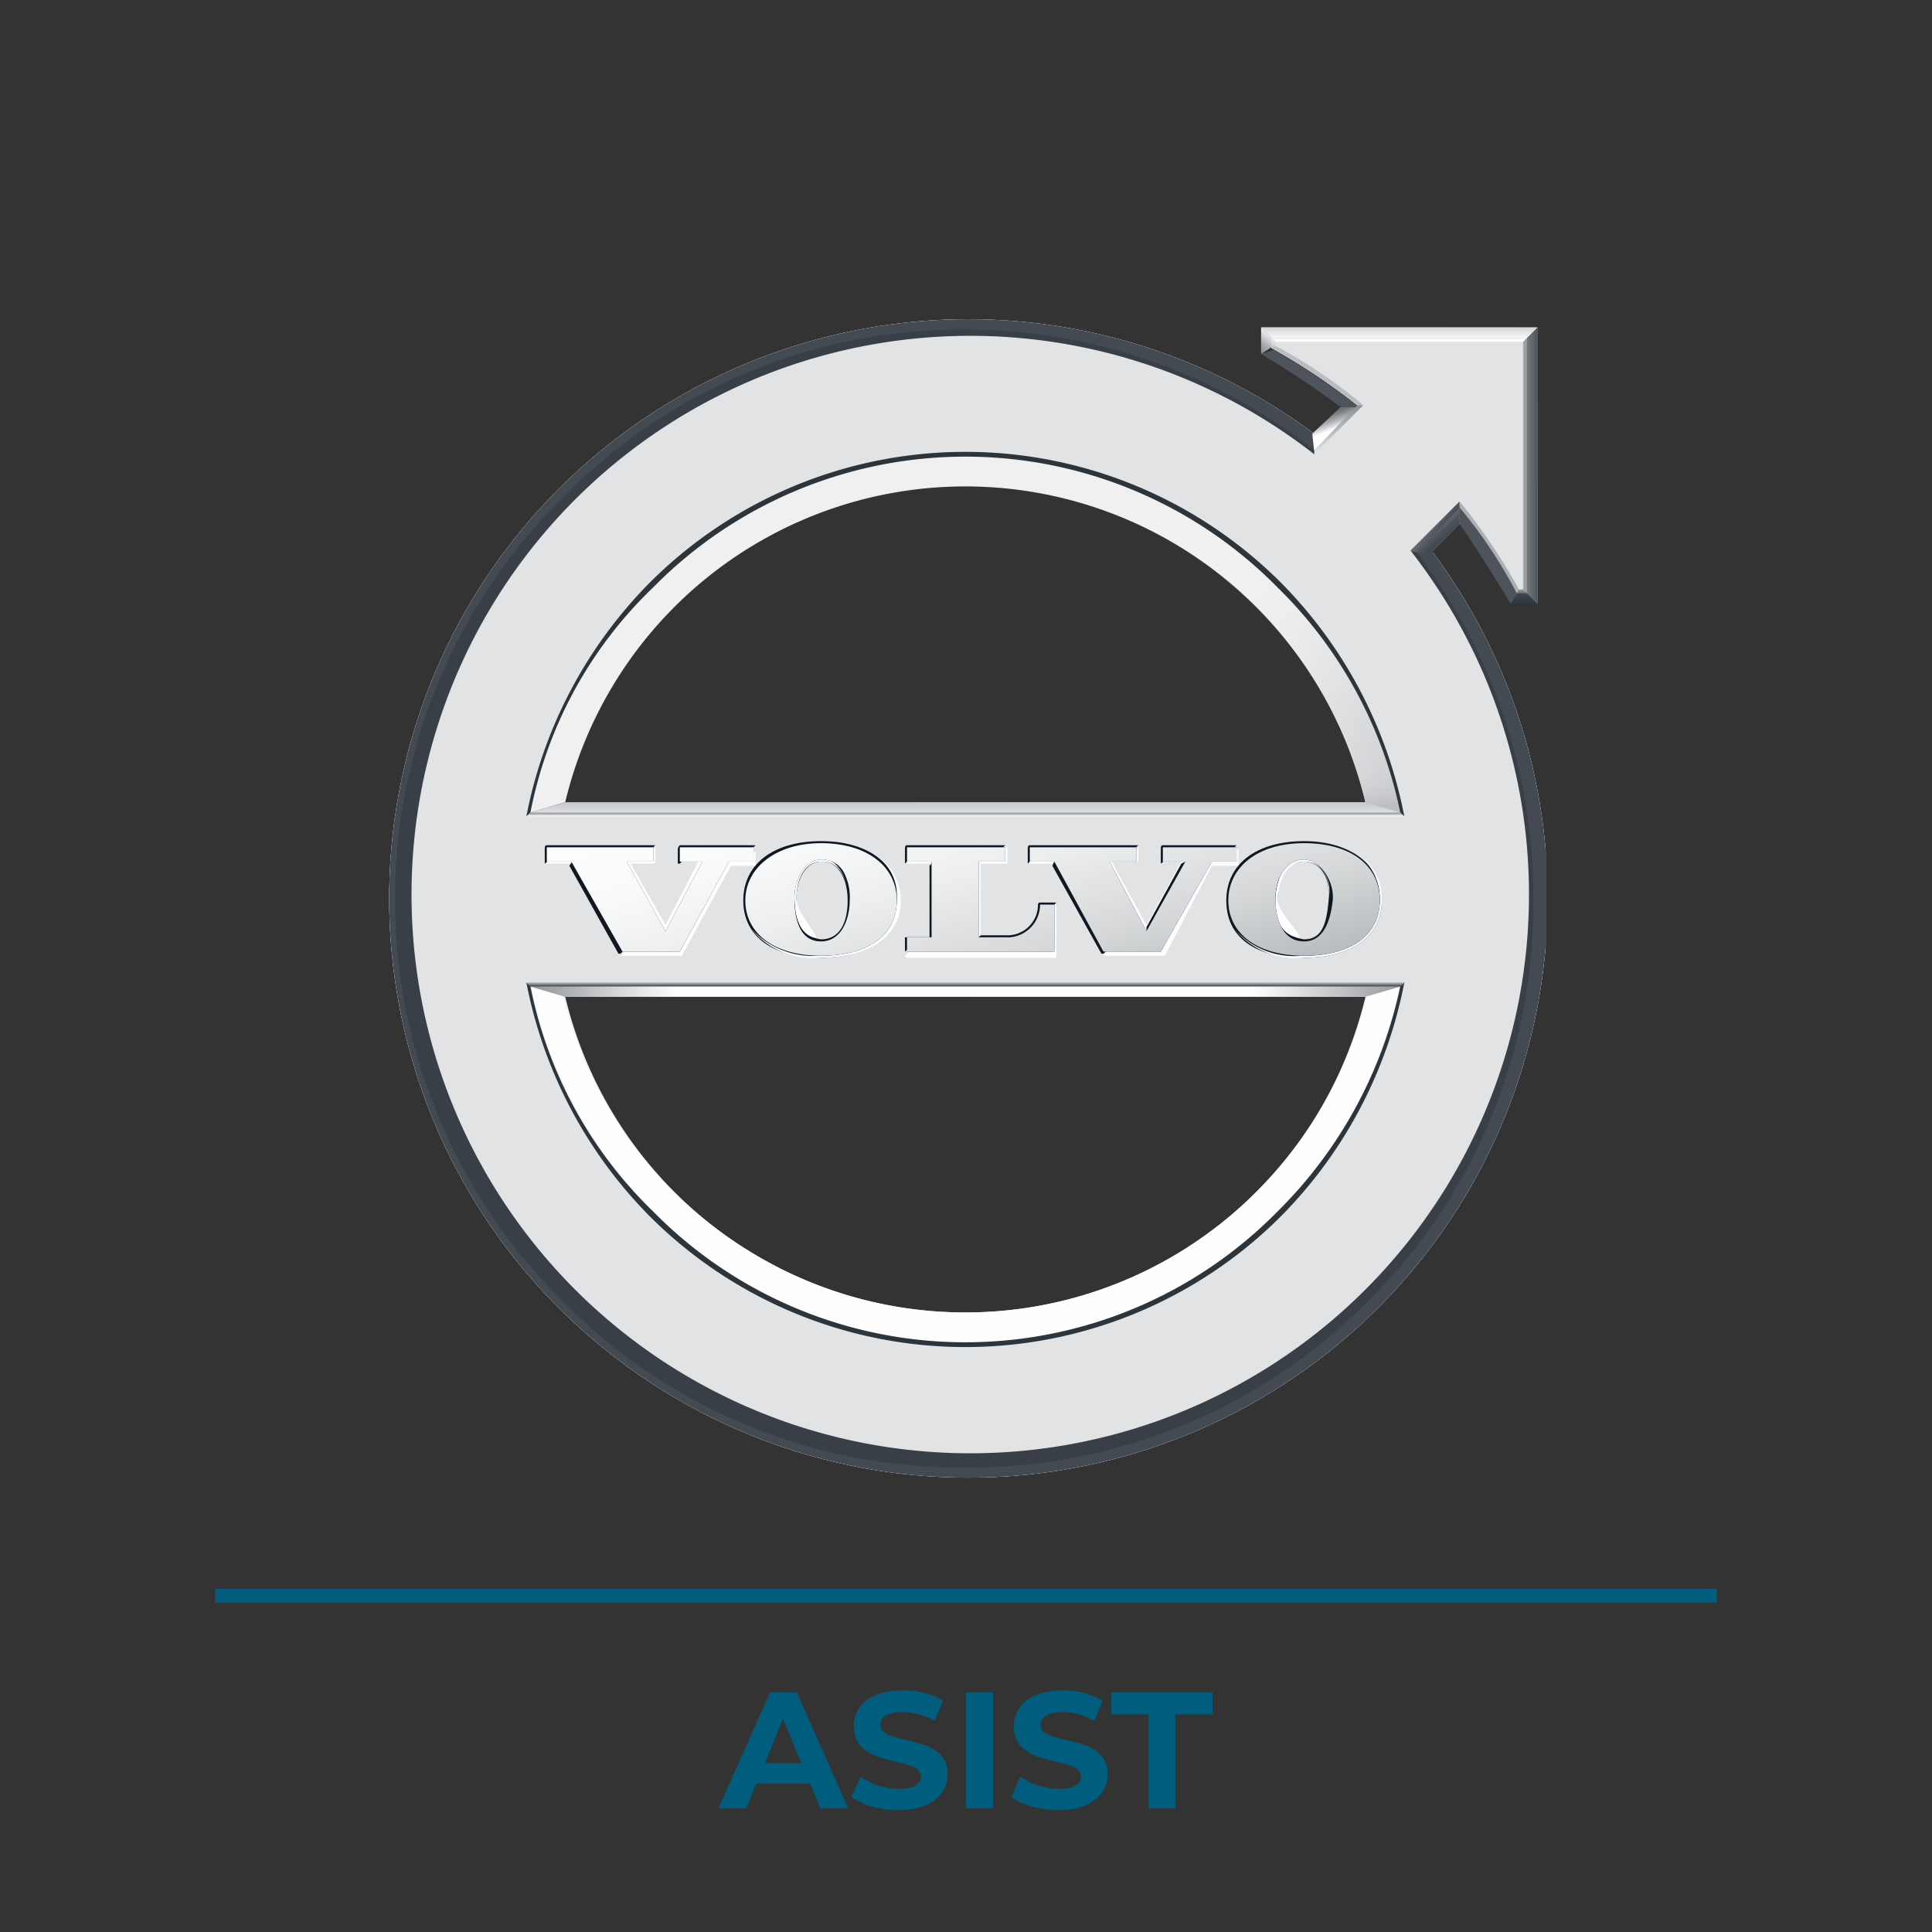 <?xml version="1.0" encoding="UTF-8"?> <svg xmlns="http://www.w3.org/2000/svg" xmlns:xlink="http://www.w3.org/1999/xlink" id="Layer_1" data-name="Layer 1" width="420" height="420" viewBox="0 0 420 420"><rect x="0" y="0" width="420" height="420" fill="#333333" stroke="none"/><defs><radialGradient id="radial-gradient" cx="-88144.68" cy="-88141.32" r="333.49" gradientTransform="translate(7520.6 7520.4) scale(0.09)" gradientUnits="userSpaceOnUse"><stop offset="0.96" stop-color="#fefefe"></stop><stop offset="0.99" stop-color="#e2e3e4"></stop><stop offset="1" stop-color="#d6d7d9"></stop></radialGradient><radialGradient id="radial-gradient-2" cx="-88144.68" cy="-88141.32" r="335.28" xlink:href="#radial-gradient"></radialGradient><radialGradient id="radial-gradient-3" cx="-88161.54" cy="-88277.01" fx="-88194.678" r="464.07" gradientTransform="translate(7520.6 7520.4) scale(0.09)" gradientUnits="userSpaceOnUse"><stop offset="0" stop-color="#f0f0f1"></stop><stop offset="0.47" stop-color="#eeeeef"></stop><stop offset="0.63" stop-color="#e7e8e9"></stop><stop offset="0.7" stop-color="#e2e3e4"></stop><stop offset="0.86" stop-color="#d6d7d9"></stop></radialGradient><radialGradient id="radial-gradient-4" cx="-88141.92" cy="-88373.49" r="567.22" gradientTransform="translate(7520.6 7520.4) scale(0.09)" gradientUnits="userSpaceOnUse"><stop offset="0" stop-color="#fefefe"></stop><stop offset="0.54" stop-color="#fcfcfc"></stop><stop offset="0.74" stop-color="#f5f6f6"></stop><stop offset="0.88" stop-color="#eaeaeb"></stop><stop offset="0.94" stop-color="#e2e3e4"></stop></radialGradient><radialGradient id="radial-gradient-5" cx="-88129.37" cy="-88368.78" fx="-88139.258" r="541.61" gradientTransform="translate(7520.6 7520.4) scale(0.09)" gradientUnits="userSpaceOnUse"><stop offset="0" stop-color="#f5f6f6"></stop><stop offset="0.59" stop-color="#f3f4f4"></stop><stop offset="0.8" stop-color="#ecedee"></stop><stop offset="0.94" stop-color="#e2e3e4"></stop></radialGradient><radialGradient id="radial-gradient-6" cx="-88116.45" cy="-88075.44" fx="-88294.922" fy="-88149.812" r="334.91" gradientTransform="translate(7520.6 7520.4) scale(0.09)" gradientUnits="userSpaceOnUse"><stop offset="0.02" stop-color="#f0f0f1"></stop><stop offset="0.25" stop-color="#eaeaeb"></stop><stop offset="0.56" stop-color="#d9dadc"></stop><stop offset="0.61" stop-color="#d6d7d9"></stop><stop offset="0.65" stop-color="#d0d2d4"></stop><stop offset="0.71" stop-color="#c0c2c5"></stop><stop offset="0.77" stop-color="#a5a8ac"></stop><stop offset="0.84" stop-color="#808489"></stop><stop offset="0.91" stop-color="#50565c"></stop><stop offset="0.98" stop-color="#171f26"></stop><stop offset="0.99" stop-color="#101820"></stop></radialGradient><linearGradient id="linear-gradient" x1="45.31" y1="5.35" x2="47.66" y2="5.35" gradientUnits="userSpaceOnUse"><stop offset="0.02" stop-color="#e2e3e4"></stop><stop offset="0.2" stop-color="#dddfe0"></stop><stop offset="0.4" stop-color="#d0d2d3"></stop><stop offset="0.61" stop-color="#babcbf"></stop><stop offset="0.83" stop-color="#9b9fa2"></stop><stop offset="1" stop-color="#7c8186"></stop></linearGradient><radialGradient id="radial-gradient-7" cx="-88144.68" cy="-88141.32" r="253.37" gradientTransform="translate(7520.6 7520.4) scale(0.09)" gradientUnits="userSpaceOnUse"><stop offset="0.92" stop-color="#aeb1b4"></stop><stop offset="0.94" stop-color="#c1c3c6"></stop><stop offset="0.96" stop-color="#dbdcdd"></stop><stop offset="0.98" stop-color="#ebebec"></stop><stop offset="1" stop-color="#f0f0f1"></stop></radialGradient><clipPath id="clip-path"><path d="M47.9,33.1a20.1,20.1,0,0,1-39.1,0l-1.7-.5H7a22,22,0,0,0,6,11.1,21.6,21.6,0,0,0,30.7,0,22,22,0,0,0,6-11.1h-.1Z" style="fill:none"></path></clipPath><radialGradient id="radial-gradient-8" cx="-88145.87" cy="-88167.34" fy="-88448.492" r="298.99" gradientTransform="matrix(0.08, 0, 0, 0.08, 7495.78, 6940.56)" gradientUnits="userSpaceOnUse"><stop offset="0.83" stop-color="#fefefe"></stop><stop offset="0.83" stop-color="#e5e6e7"></stop><stop offset="0.83" stop-color="#bfc1c4"></stop><stop offset="0.84" stop-color="#9da1a5"></stop><stop offset="0.84" stop-color="#81868a"></stop><stop offset="0.85" stop-color="#6a7075"></stop><stop offset="0.85" stop-color="#595f65"></stop><stop offset="0.86" stop-color="#4c5359"></stop><stop offset="0.86" stop-color="#454c53"></stop><stop offset="0.88" stop-color="#434a51"></stop><stop offset="0.89" stop-color="#495057" stop-opacity="0.97"></stop><stop offset="0.9" stop-color="#5e646a" stop-opacity="0.86"></stop><stop offset="0.91" stop-color="#81858a" stop-opacity="0.67"></stop><stop offset="0.91" stop-color="#b2b5b8" stop-opacity="0.41"></stop><stop offset="0.92" stop-color="#f1f2f2" stop-opacity="0.07"></stop><stop offset="0.92" stop-color="#fefefe" stop-opacity="0"></stop><stop offset="0.93" stop-color="#fefefe" stop-opacity="0.15"></stop><stop offset="0.96" stop-color="#fefefe" stop-opacity="0.6"></stop><stop offset="0.99" stop-color="#fefefe" stop-opacity="0.89"></stop><stop offset="1" stop-color="#fefefe"></stop></radialGradient><linearGradient id="linear-gradient-2" x1="34.12" y1="33.44" x2="23.05" y2="15.75" gradientUnits="userSpaceOnUse"><stop offset="0" stop-color="#d6d7d9"></stop><stop offset="0.3" stop-color="#d3d4d6"></stop><stop offset="0.53" stop-color="#cacbce"></stop><stop offset="0.73" stop-color="#babcbf"></stop><stop offset="0.91" stop-color="#a3a6aa"></stop><stop offset="1" stop-color="#95999d"></stop></linearGradient><linearGradient id="linear-gradient-3" x1="34.08" y1="41.83" x2="23.46" y2="24.51" gradientUnits="userSpaceOnUse"><stop offset="0" stop-color="#bbbdc0"></stop><stop offset="0.33" stop-color="#b8babd"></stop><stop offset="0.58" stop-color="#afb1b5"></stop><stop offset="0.8" stop-color="#9fa2a6"></stop><stop offset="1" stop-color="#888d91"></stop><stop offset="1" stop-color="#888d91"></stop></linearGradient><linearGradient id="linear-gradient-4" x1="46.85" y1="5.63" x2="46.04" y2="4.95" gradientUnits="userSpaceOnUse"><stop offset="0.02" stop-color="#fefefe"></stop><stop offset="0.17" stop-color="#f9f9f9"></stop><stop offset="0.36" stop-color="#eaeaeb"></stop><stop offset="0.56" stop-color="#d1d2d4"></stop><stop offset="0.78" stop-color="#aeb0b4"></stop><stop offset="1" stop-color="#82868b"></stop></linearGradient><linearGradient id="linear-gradient-5" x1="51.37" y1="11.44" x2="51.37" y2="8.93" gradientUnits="userSpaceOnUse"><stop offset="0.03" stop-color="#d6d7d9"></stop><stop offset="0.2" stop-color="#d1d2d4"></stop><stop offset="0.41" stop-color="#c2c3c6"></stop><stop offset="0.64" stop-color="#a9abaf"></stop><stop offset="0.88" stop-color="#868a8f"></stop><stop offset="1" stop-color="#71767b"></stop></linearGradient><linearGradient id="linear-gradient-6" x1="55.98" y1="14.37" x2="56" y2="0.21" gradientUnits="userSpaceOnUse"><stop offset="0" stop-color="#d6d7d9"></stop><stop offset="0.38" stop-color="#d1d2d4"></stop><stop offset="0.85" stop-color="#c2c3c6"></stop><stop offset="1" stop-color="#bbbdc0"></stop></linearGradient><linearGradient id="linear-gradient-7" x1="42.76" y1="0.72" x2="56.31" y2="0.72" gradientUnits="userSpaceOnUse"><stop offset="0" stop-color="#eeeeef"></stop><stop offset="1" stop-color="#c5c7ca"></stop></linearGradient><linearGradient id="linear-gradient-8" x1="28.35" y1="24.21" x2="28.35" y2="23.66" gradientUnits="userSpaceOnUse"><stop offset="0" stop-color="#e2e3e4"></stop><stop offset="1" stop-color="#c8cacc"></stop></linearGradient><linearGradient id="linear-gradient-9" x1="28.35" y1="33.07" x2="28.35" y2="32.55" xlink:href="#linear-gradient-8"></linearGradient><linearGradient id="linear-gradient-10" x1="7.01" y1="32.81" x2="49.62" y2="32.81" gradientUnits="userSpaceOnUse"><stop offset="0.01" stop-color="#95999d"></stop><stop offset="0.1" stop-color="#d3d5d6"></stop><stop offset="0.17" stop-color="#fefefe"></stop><stop offset="0.83" stop-color="#fefefe"></stop><stop offset="0.93" stop-color="#c1c3c6"></stop><stop offset="1" stop-color="#95999d"></stop></linearGradient><radialGradient id="radial-gradient-9" cx="-88159.39" cy="-88160.14" fx="-88499.951" r="340.56" gradientTransform="matrix(0.02, 0.08, -0.09, 0.03, -5877.16, 9575)" gradientUnits="userSpaceOnUse"><stop offset="0.4" stop-color="#e2e3e4"></stop><stop offset="0.56" stop-color="#e0e1e2"></stop><stop offset="0.64" stop-color="#d8dadb"></stop><stop offset="0.7" stop-color="#cccecf"></stop><stop offset="0.74" stop-color="#babcbf"></stop><stop offset="0.79" stop-color="#a2a5a9"></stop><stop offset="0.82" stop-color="#85898e"></stop><stop offset="0.86" stop-color="#63696f"></stop><stop offset="0.88" stop-color="#434a51"></stop></radialGradient><linearGradient id="linear-gradient-11" x1="46.69" y1="5.82" x2="46.19" y2="4.48" gradientUnits="userSpaceOnUse"><stop offset="0.38" stop-color="#fefefe"></stop><stop offset="0.46" stop-color="#e3e4e5"></stop><stop offset="0.64" stop-color="#adb0b3"></stop><stop offset="0.8" stop-color="#868a8e"></stop><stop offset="0.92" stop-color="#6e7378"></stop><stop offset="1" stop-color="#656a70"></stop></linearGradient><linearGradient id="linear-gradient-12" x1="51.32" y1="10.15" x2="52.01" y2="10.93" gradientUnits="userSpaceOnUse"><stop offset="0.01" stop-color="#656a70"></stop><stop offset="0.35" stop-color="#4f555c"></stop><stop offset="0.72" stop-color="#3e454c"></stop><stop offset="1" stop-color="#383f46"></stop></linearGradient><radialGradient id="radial-gradient-10" cx="-88146.32" cy="-88128.9" r="380.95" gradientTransform="translate(7520.6 7520.4) scale(0.09)" gradientUnits="userSpaceOnUse"><stop offset="0.96" stop-color="#2d353c"></stop><stop offset="0.98" stop-color="#484e55"></stop><stop offset="0.98" stop-color="#4e545b"></stop></radialGradient><linearGradient id="linear-gradient-13" x1="55.64" y1="13.97" x2="55.59" y2="13.01" gradientUnits="userSpaceOnUse"><stop offset="0" stop-color="#2d353c"></stop><stop offset="0.89" stop-color="#464c53"></stop><stop offset="1" stop-color="#494f56"></stop></linearGradient><linearGradient id="linear-gradient-14" x1="55.66" y1="7.17" x2="56.31" y2="7.17" gradientUnits="userSpaceOnUse"><stop offset="0.01" stop-color="#71767b"></stop><stop offset="0.33" stop-color="#6c7176"></stop><stop offset="0.73" stop-color="#5d6268"></stop><stop offset="1" stop-color="#4e545b"></stop></linearGradient><linearGradient id="linear-gradient-15" x1="49.54" y1="0.21" x2="49.54" y2="1.02" gradientUnits="userSpaceOnUse"><stop offset="0" stop-color="#c5c7ca"></stop><stop offset="1" stop-color="#fefefe"></stop></linearGradient><linearGradient id="linear-gradient-16" x1="42.45" y1="1.74" x2="43.29" y2="0.58" gradientUnits="userSpaceOnUse"><stop offset="0" stop-color="#7c8186"></stop><stop offset="0.13" stop-color="#82878c"></stop><stop offset="0.32" stop-color="#94989c"></stop><stop offset="0.53" stop-color="#b0b3b6"></stop><stop offset="0.76" stop-color="#d8d9db"></stop><stop offset="0.95" stop-color="#fefefe"></stop></linearGradient><radialGradient id="radial-gradient-11" cx="-88147.45" cy="-88128.94" r="384.22" gradientTransform="translate(7520.6 7520.4) scale(0.09)" gradientUnits="userSpaceOnUse"><stop offset="0.95" stop-color="#2d353c"></stop><stop offset="0.96" stop-color="#3a4249"></stop><stop offset="0.97" stop-color="#4e545b"></stop></radialGradient><linearGradient id="linear-gradient-17" x1="21.19" y1="0.59" x2="52.33" y2="22.71" gradientUnits="userSpaceOnUse"><stop offset="0" stop-color="#fefefe" stop-opacity="0"></stop><stop offset="0.41" stop-color="#fefefe" stop-opacity="0"></stop><stop offset="0.48" stop-color="#fcfcfc" stop-opacity="0.02"></stop><stop offset="0.55" stop-color="#f8f8f8" stop-opacity="0.1"></stop><stop offset="0.64" stop-color="#f0f0f1" stop-opacity="0.22"></stop><stop offset="0.72" stop-color="#e4e5e6" stop-opacity="0.38"></stop><stop offset="0.81" stop-color="#d6d7d9" stop-opacity="0.6"></stop><stop offset="0.9" stop-color="#c5c7c9" stop-opacity="0.85"></stop><stop offset="0.94" stop-color="#bbbdc0"></stop><stop offset="0.96" stop-color="#bcbec1" stop-opacity="0.99"></stop><stop offset="0.97" stop-color="#bec0c3" stop-opacity="0.95"></stop><stop offset="0.98" stop-color="#c2c4c7" stop-opacity="0.89"></stop><stop offset="0.98" stop-color="#c8cacc" stop-opacity="0.8"></stop><stop offset="0.99" stop-color="#d0d1d3" stop-opacity="0.69"></stop><stop offset="0.99" stop-color="#d9dbdc" stop-opacity="0.55"></stop><stop offset="0.99" stop-color="#e5e6e7" stop-opacity="0.38"></stop><stop offset="1" stop-color="#f2f2f2" stop-opacity="0.19"></stop><stop offset="1" stop-color="#fefefe" stop-opacity="0"></stop></linearGradient><linearGradient id="linear-gradient-18" x1="38.11" y1="6.07" x2="39.77" y2="24.59" gradientUnits="userSpaceOnUse"><stop offset="0.42" stop-color="#fefefe" stop-opacity="0"></stop><stop offset="0.65" stop-color="#fdfdfd" stop-opacity="0.01"></stop><stop offset="0.73" stop-color="#fbfbfb" stop-opacity="0.05"></stop><stop offset="0.79" stop-color="#f7f7f7" stop-opacity="0.11"></stop><stop offset="0.84" stop-color="#f1f1f2" stop-opacity="0.19"></stop><stop offset="0.88" stop-color="#e9eaeb" stop-opacity="0.31"></stop><stop offset="0.91" stop-color="#e0e1e2" stop-opacity="0.45"></stop><stop offset="0.95" stop-color="#d4d6d8" stop-opacity="0.62"></stop><stop offset="0.98" stop-color="#c8c9cc" stop-opacity="0.81"></stop><stop offset="1" stop-color="#bbbdc0"></stop></linearGradient><linearGradient id="linear-gradient-19" x1="46.96" y1="6.31" x2="46.13" y2="4.29" gradientUnits="userSpaceOnUse"><stop offset="0" stop-color="#fefefe"></stop><stop offset="0.37" stop-color="#c5c8ca"></stop><stop offset="0.74" stop-color="#919599"></stop><stop offset="0.93" stop-color="#7c8186"></stop></linearGradient><linearGradient id="linear-gradient-20" x1="51.17" y1="10.02" x2="51.6" y2="10.36" gradientUnits="userSpaceOnUse"><stop offset="0.03" stop-color="#656a70"></stop><stop offset="0.99" stop-color="#434a51"></stop></linearGradient><radialGradient id="radial-gradient-12" cx="-88144.48" cy="-88137.73" r="374.72" gradientTransform="translate(7520.6 7520.4) scale(0.09)" gradientUnits="userSpaceOnUse"><stop offset="0.96" stop-color="#6e7379"></stop><stop offset="0.97" stop-color="#595f65"></stop><stop offset="0.97" stop-color="#61666c"></stop><stop offset="0.99" stop-color="#aeb1b4"></stop></radialGradient><linearGradient id="linear-gradient-21" x1="55.53" y1="13.18" x2="55.53" y2="13.43" gradientUnits="userSpaceOnUse"><stop offset="0" stop-color="#a2a5a9"></stop><stop offset="1" stop-color="#595f65"></stop></linearGradient><linearGradient id="linear-gradient-22" x1="55.56" y1="7.17" x2="55.76" y2="7.17" gradientUnits="userSpaceOnUse"><stop offset="0" stop-color="#aeb1b4"></stop><stop offset="0.53" stop-color="#9ea2a5"></stop><stop offset="1" stop-color="#95999d"></stop></linearGradient><linearGradient id="linear-gradient-23" x1="49.54" y1="0.64" x2="49.54" y2="1.21" gradientUnits="userSpaceOnUse"><stop offset="0.28" stop-color="#d6d7d9"></stop><stop offset="0.41" stop-color="#e1e2e3"></stop><stop offset="0.64" stop-color="#fefefe"></stop><stop offset="0.64" stop-color="#fefefe"></stop></linearGradient><linearGradient id="linear-gradient-24" x1="43.41" y1="0.98" x2="43.41" y2="1.55" gradientUnits="userSpaceOnUse"><stop offset="0" stop-color="#e2e3e4"></stop><stop offset="0.26" stop-color="#dfe0e1"></stop><stop offset="0.47" stop-color="#d4d6d7"></stop><stop offset="0.68" stop-color="#c3c5c7"></stop><stop offset="0.87" stop-color="#aaaeb1"></stop><stop offset="1" stop-color="#95999d"></stop></linearGradient><radialGradient id="radial-gradient-13" cx="-88149.22" cy="-88135.49" r="374.67" gradientTransform="translate(7520.6 7520.4) scale(0.09)" gradientUnits="userSpaceOnUse"><stop offset="0.77" stop-color="#71767b"></stop><stop offset="0.95" stop-color="#aeb1b4"></stop><stop offset="0.99" stop-color="#bbbdc0"></stop></radialGradient><radialGradient id="radial-gradient-14" cx="-88063.61" cy="-87866.33" fx="-87492.388" fy="-87866.333" r="577" gradientTransform="translate(7520.6 7520.4) scale(0.09)" gradientUnits="userSpaceOnUse"><stop offset="0.45" stop-color="#fff"></stop><stop offset="0.55" stop-color="#fcfcfc"></stop><stop offset="0.63" stop-color="#f3f3f4"></stop><stop offset="0.7" stop-color="#e3e4e5"></stop><stop offset="0.76" stop-color="#ccced0"></stop><stop offset="0.82" stop-color="#afb2b5"></stop><stop offset="0.87" stop-color="#8b9094"></stop><stop offset="0.93" stop-color="#61676c"></stop><stop offset="0.98" stop-color="#313940"></stop><stop offset="0.98" stop-color="#2d353c"></stop></radialGradient><linearGradient id="linear-gradient-25" x1="28.34" y1="32.58" x2="28.34" y2="32.38" gradientUnits="userSpaceOnUse"><stop offset="0" stop-color="#434a51"></stop><stop offset="0.08" stop-color="#50575d"></stop><stop offset="0.52" stop-color="#919599"></stop><stop offset="0.84" stop-color="#b9bbbe"></stop><stop offset="1" stop-color="#c8cacc"></stop></linearGradient><linearGradient id="linear-gradient-26" x1="28.34" y1="24.11" x2="28.34" y2="24.31" gradientUnits="userSpaceOnUse"><stop offset="0.28" stop-color="#a2a5a9"></stop><stop offset="0.4" stop-color="#b9bbbe"></stop><stop offset="0.64" stop-color="#e1e1e3"></stop><stop offset="0.77" stop-color="#f0f0f1"></stop></linearGradient><radialGradient id="radial-gradient-15" cx="-88158.82" cy="-88144.85" fx="-88269.259" fy="-88520.58" r="391.63" gradientTransform="translate(7488.4 7058) rotate(0.3) scale(0.09 0.08)" gradientUnits="userSpaceOnUse"><stop offset="0.51" stop-color="#fefefe"></stop><stop offset="0.59" stop-color="#fbfbfb"></stop><stop offset="0.65" stop-color="#f1f1f2"></stop><stop offset="0.7" stop-color="#e0e1e2"></stop><stop offset="0.75" stop-color="#c8cacc"></stop><stop offset="0.8" stop-color="#aaadb0"></stop><stop offset="0.85" stop-color="#84898d"></stop><stop offset="0.9" stop-color="#595f65"></stop><stop offset="0.92" stop-color="#383f46"></stop></radialGradient><linearGradient id="linear-gradient-27" x1="26.36" y1="20.28" x2="30.78" y2="36.48" gradientUnits="userSpaceOnUse"><stop offset="0" stop-color="#fefefe"></stop><stop offset="0.21" stop-color="#f9fafa"></stop><stop offset="0.44" stop-color="#eceded"></stop><stop offset="0.69" stop-color="#d6d8d9"></stop><stop offset="0.94" stop-color="#b7babd"></stop><stop offset="1" stop-color="#aeb1b4"></stop></linearGradient><symbol id="Volvo_2" data-name="Volvo 2" viewBox="0 0 56.7 56.7"><path d="M50.2,11.4h.1A27.8,27.8,0,0,1,56,28.3,27.7,27.7,0,0,1,28.3,56,27,27,0,0,1,8.8,47.9,27.2,27.2,0,0,1,.7,28.3,27,27,0,0,1,8.8,8.8,27,27,0,0,1,28.3.7a27.8,27.8,0,0,1,17,5.7h.1V5.6a28.3,28.3,0,1,0,5.8,5.8Z" style="fill:url(#radial-gradient)"></path><path d="M50.2,11.4h.1A27.8,27.8,0,0,1,56,28.3,27.7,27.7,0,0,1,28.3,56,27,27,0,0,1,8.8,47.9,27.2,27.2,0,0,1,.7,28.3,27,27,0,0,1,8.8,8.8,27,27,0,0,1,28.3.7a27.8,27.8,0,0,1,17,5.7h.1V5.6a28.3,28.3,0,1,0,5.8,5.8Z" style="fill:url(#radial-gradient-2)"></path><path d="M7.5,23.8a21.2,21.2,0,0,1,5.7-10.6A21.4,21.4,0,0,1,28.3,7a21.1,21.1,0,0,1,15.1,6.2,20.6,20.6,0,0,1,5.8,10.6ZM28.3,49.7a21.1,21.1,0,0,1-15.1-6.3A20.5,20.5,0,0,1,7.5,32.9H49.2a20,20,0,0,1-5.8,10.5A20.8,20.8,0,0,1,28.3,49.7ZM50.4,11.4l2.1-2.2a23.6,23.6,0,0,1,2.8,4.2h.5V.9H43.3v.5a30.7,30.7,0,0,1,4.2,2.8L45.4,6.4A27.7,27.7,0,0,0,28.3.5,27.3,27.3,0,0,0,8.7,8.7,27.6,27.6,0,0,0,8.7,48a27.2,27.2,0,0,0,19.6,8.1A27.7,27.7,0,0,0,56.1,28.3,27.6,27.6,0,0,0,50.4,11.4Z" style="fill:url(#radial-gradient-3)"></path><path d="M7.5,23.8a21.2,21.2,0,0,1,5.7-10.6A21.4,21.4,0,0,1,28.3,7a21.1,21.1,0,0,1,15.1,6.2,20.6,20.6,0,0,1,5.8,10.6ZM28.3,49.7a21.1,21.1,0,0,1-15.1-6.3A20.5,20.5,0,0,1,7.5,32.9H49.2a20,20,0,0,1-5.8,10.5A20.8,20.8,0,0,1,28.3,49.7ZM50.4,11.4l2.1-2.2a23.6,23.6,0,0,1,2.8,4.2h.5V.9H43.3v.5a30.7,30.7,0,0,1,4.2,2.8L45.4,6.4A27.7,27.7,0,0,0,28.3.5,27.3,27.3,0,0,0,8.7,8.7,27.6,27.6,0,0,0,8.7,48a27.2,27.2,0,0,0,19.6,8.1A27.7,27.7,0,0,0,56.1,28.3,27.6,27.6,0,0,0,50.4,11.4Z" style="mix-blend-mode:multiply;fill:url(#radial-gradient-4)"></path><path d="M7.5,23.8a21.2,21.2,0,0,1,5.7-10.6A21.4,21.4,0,0,1,28.3,7a21.1,21.1,0,0,1,15.1,6.2,20.6,20.6,0,0,1,5.8,10.6ZM28.3,49.7a21.1,21.1,0,0,1-15.1-6.3A20.5,20.5,0,0,1,7.5,32.9H49.2a20,20,0,0,1-5.8,10.5A20.8,20.8,0,0,1,28.3,49.7ZM50.4,11.4l2.1-2.2a23.6,23.6,0,0,1,2.8,4.2h.5V.9H43.3v.5a30.7,30.7,0,0,1,4.2,2.8L45.4,6.4A27.7,27.7,0,0,0,28.3.5,27.3,27.3,0,0,0,8.7,8.7,27.6,27.6,0,0,0,8.7,48a27.2,27.2,0,0,0,19.6,8.1A27.7,27.7,0,0,0,56.1,28.3,27.6,27.6,0,0,0,50.4,11.4Z" style="mix-blend-mode:multiply;fill:url(#radial-gradient-5)"></path><path d="M47.9,23.6a20.1,20.1,0,0,0-39.1,0l-1.7.5H7A21.6,21.6,0,0,1,13,13a21.6,21.6,0,0,1,30.7,0,21.6,21.6,0,0,1,6,11.1h-.1Zm0,9.5a20.1,20.1,0,0,1-39.1,0l-1.7-.5H7a22,22,0,0,0,6,11.1,21.6,21.6,0,0,0,30.7,0,22,22,0,0,0,6-11.1h-.1Z" style="fill:url(#radial-gradient-6)"></path><polygon points="46.7 4.3 45.3 5.6 45.4 6.5 47.7 4.2 46.7 4.3" style="fill:url(#linear-gradient)"></polygon><path d="M47.9,23.6a20.1,20.1,0,0,0-39.1,0l-1.7.5H7A21.6,21.6,0,0,1,13,13a21.6,21.6,0,0,1,30.7,0,21.6,21.6,0,0,1,6,11.1h-.1Zm0,9.5a20.1,20.1,0,0,1-39.1,0l-1.7-.5H7a22,22,0,0,0,6,11.1,21.6,21.6,0,0,0,30.7,0,22,22,0,0,0,6-11.1h-.1Z" style="mix-blend-mode:multiply;fill:url(#radial-gradient-7)"></path><g style="clip-path:url(#clip-path)"><path d="M28.3,50a21.3,21.3,0,0,1-15.2-6.4,21.4,21.4,0,0,1,0-30.5,21.4,21.4,0,0,1,30.5,0,21.4,21.4,0,0,1,0,30.5A21.3,21.3,0,0,1,28.3,50Zm14.3-7.4a20.2,20.2,0,1,0-14.3,5.9A20.1,20.1,0,0,0,42.6,42.6Z" style="mix-blend-mode:multiply;fill:url(#radial-gradient-8)"></path></g><polygon points="8.8 23.6 47.9 23.6 49.6 24.1 49.7 24.2 7 24.2 7.1 24.1 8.8 23.6" style="fill:url(#linear-gradient-2)"></polygon><polygon points="8.8 33.1 47.9 33.1 49.6 32.6 49.7 32.5 7 32.5 7.1 32.6 8.8 33.1" style="fill:url(#linear-gradient-3)"></polygon><polygon points="46.7 4.3 45.3 5.6 45.4 6.5 47.7 4.2 46.7 4.3" style="mix-blend-mode:multiply;fill:url(#linear-gradient-4)"></polygon><polygon points="52.5 9.1 50.2 11.4 51.1 11.4 52.5 10 52.5 9.1" style="fill:url(#linear-gradient-5)"></polygon><polygon points="55.7 1 55.7 13.3 56.3 13.9 56.3 0.4 55.7 1" style="fill:url(#linear-gradient-6)"></polygon><polygon points="56.3 0.4 42.8 0.4 43.4 1 55.7 1 56.3 0.4" style="fill:url(#linear-gradient-7)"></polygon><polygon points="8.8 23.6 47.9 23.6 49.6 24.1 49.7 24.2 7 24.2 7.1 24.1 8.8 23.6" style="mix-blend-mode:multiply;fill:url(#linear-gradient-8)"></polygon><polygon points="7 32.5 49.7 32.5 49.6 32.6 47.9 33.1 8.8 33.1 7.1 32.6 7 32.5" style="mix-blend-mode:multiply;fill:url(#linear-gradient-9)"></polygon><polygon points="7 32.5 49.7 32.5 49.6 32.6 47.9 33.1 8.8 33.1 7.1 32.6 7 32.5" style="mix-blend-mode:multiply;fill:url(#linear-gradient-10)"></polygon><path d="M50.2,11.4h.1A27.8,27.8,0,0,1,56,28.3,27.7,27.7,0,0,1,28.3,56,27,27,0,0,1,8.8,47.9,27.2,27.2,0,0,1,.7,28.3,27,27,0,0,1,8.8,8.8,27,27,0,0,1,28.3.7a27.8,27.8,0,0,1,17,5.7h.1V5.6a28.3,28.3,0,1,0,5.8,5.8Z" style="mix-blend-mode:multiply;fill:url(#radial-gradient-9)"></path><polygon points="46.7 4.3 45.3 5.6 45.4 6.5 47.7 4.2 46.7 4.3" style="mix-blend-mode:multiply;fill:url(#linear-gradient-11)"></polygon><polygon points="52.5 9.1 50.2 11.4 51.1 11.4 52.5 10 52.5 9.1" style="mix-blend-mode:multiply;fill:url(#linear-gradient-12)"></polygon><path d="M55.4,13.3a38.3,38.3,0,0,0-2.8-4.2h-.1V10c.9,1.3,1.7,2.6,2.5,3.9Z" style="fill:url(#radial-gradient-10)"></path><polygon points="55.7 13.3 55.4 13.3 55 13.9 56.3 13.9 55.7 13.3" style="fill:url(#linear-gradient-13)"></polygon><polygon points="55.7 1 55.7 13.3 56.3 13.9 56.3 0.4 55.7 1" style="mix-blend-mode:multiply;fill:url(#linear-gradient-14)"></polygon><polygon points="56.3 0.4 42.8 0.4 43.4 1 55.7 1 56.3 0.4" style="mix-blend-mode:multiply;fill:url(#linear-gradient-15)"></polygon><polygon points="42.8 0.4 42.8 1.7 43.4 1.3 43.4 1 42.8 0.4" style="fill:url(#linear-gradient-16)"></polygon><path d="M42.8,1.7a44,44,0,0,1,3.9,2.6h.9a30.7,30.7,0,0,0-4.2-2.8Z" style="fill:url(#radial-gradient-11)"></path><path d="M28.3,6.6A21.9,21.9,0,0,1,49.7,24.1h-.1l-1.7-.5A20.1,20.1,0,0,0,28.3,8.2Z" style="fill:url(#linear-gradient-17)"></path><path d="M28.3,6.6A21.9,21.9,0,0,1,49.7,24.1h-.1l-1.7-.5A20.1,20.1,0,0,0,28.3,8.2Z" style="mix-blend-mode:multiply;fill:url(#linear-gradient-18)"></path><polygon points="47.8 4.2 45.4 6.6 45.4 6.4 47.5 4.2 47.8 4.2" style="fill:url(#linear-gradient-19)"></polygon><polygon points="52.5 9.2 50.4 11.4 50.1 11.3 52.5 8.9 52.5 9.2" style="fill:url(#linear-gradient-20)"></polygon><path d="M55.3,13.4a23.6,23.6,0,0,0-2.8-4.2V8.9a29.5,29.5,0,0,1,2.9,4.3Z" style="fill:url(#radial-gradient-12)"></path><polygon points="55.8 13.4 55.3 13.4 55.4 13.2 55.6 13.2 55.8 13.4" style="fill:url(#linear-gradient-21)"></polygon><polygon points="55.8 0.9 55.8 13.4 55.6 13.2 55.6 1.1 55.8 0.9" style="fill:url(#linear-gradient-22)"></polygon><polygon points="55.6 1.1 43.5 1.1 43.3 0.9 55.8 0.9 55.6 1.1" style="fill:url(#linear-gradient-23)"></polygon><polygon points="43.5 1.1 43.5 1.3 43.3 1.4 43.3 0.9 43.5 1.1" style="fill:url(#linear-gradient-24)"></polygon><path d="M43.5,1.3a24.9,24.9,0,0,1,4.3,2.9h-.3a30.7,30.7,0,0,0-4.2-2.8Z" style="fill:url(#radial-gradient-13)"></path><path d="M6.9,24.3a22.2,22.2,0,0,1,6-11.4,21.8,21.8,0,0,1,30.9,0,22.2,22.2,0,0,1,6,11.4l-.2-.2a21.4,21.4,0,0,0-6-11,21.4,21.4,0,0,0-30.5,0,20.7,20.7,0,0,0-6,11Zm42.7,8.3a21.8,21.8,0,0,1-6,11,21.4,21.4,0,0,1-30.5,0,21,21,0,0,1-6-11l-.2-.2a22.2,22.2,0,0,0,6,11.4,21.8,21.8,0,0,0,30.9,0,22.2,22.2,0,0,0,6-11.4Z" style="fill:url(#radial-gradient-14)"></path><polygon points="6.9 32.4 49.8 32.4 49.6 32.6 7.1 32.6 6.9 32.4" style="fill:url(#linear-gradient-25)"></polygon><polygon points="49.8 24.3 6.9 24.3 7.1 24.1 49.6 24.1 49.8 24.3" style="fill:url(#linear-gradient-26)"></polygon><path d="M50.1,11.3a27.3,27.3,0,1,1-4.7-4.7V6.4A27.7,27.7,0,0,0,28.3.5,27.3,27.3,0,0,0,8.7,8.7,27.6,27.6,0,0,0,8.7,48a27.2,27.2,0,0,0,19.6,8.1A27.4,27.4,0,0,0,48,48a27.3,27.3,0,0,0,8.1-19.7,27.6,27.6,0,0,0-5.7-16.9Z" style="fill:url(#radial-gradient-15)"></path><path id="Text_O2_Highlight" data-name="Text O2 Highlight" d="M44.9,25.5c-2.3,0-3.8,1.1-3.8,2.9s1.4,2.8,3.8,2.8,3.8-1.1,3.8-2.8S47.2,25.5,44.9,25.5Zm0,4.8h0c-.9-.1-1.3-1-1.3-2s.5-1.8,1.3-1.8h0c.8,0,1.3.8,1.2,1.9S45.8,30.3,44.9,30.3Z" style="fill:#101820"></path><path id="Text_O2_Shadow_Outer" data-name="Text O2 Shadow Outer" d="M47.6,26.2a2.7,2.7,0,0,1,1,2.1c0,1.7-1.4,2.8-3.8,2.8a3.9,3.9,0,0,1-3.3-1.3,3.9,3.9,0,0,0,3.4,1.4c2.4,0,3.8-1.1,3.8-2.8A2.5,2.5,0,0,0,47.6,26.2Z" style="fill:#fefefe"></path><path id="Text_O2_Shadow_Inner" data-name="Text O2 Shadow Inner" d="M43.6,28.3c.1-1.1.6-1.8,1.3-1.8h0c.8,0,1.3.7,1.2,1.8h0a1.7,1.7,0,0,0-1.2-2h0c-.8,0-1.3.8-1.4,1.9s.3,1.8,1,2S43.6,29.1,43.6,28.3Z" style="fill:#fefefe"></path><path id="Text_V2_Shadow_Right" data-name="Text V2 Shadow Right" d="M41.2,26.1H38.4l-.5.4h1l-1.7,3.1-1.7-3.1h1.3v-.7h0l-.5.5H33.8L36,30.1l-.9.9a.1.1,0,0,0,.1.1h2.9l2.3-4.4h1.3v-.7c0-.1,0-.1-.1-.1Z" style="fill:#fefefe"></path><path id="Text_V2_Shadow_Left" data-name="Text V2 Shadow Left" d="M31.7,26.2l-.3.3c0,.1,0,.1.1.1h1.1l.2-.4Z" style="fill:#fefefe"></path><polygon id="Text_V2_Highlight_Right" data-name="Text V2 Highlight Right" points="38.9 26.6 39.1 26.5 39.7 26.1 40 26.1 37.6 30.5 37.2 29.9 37.2 29.7 38.9 26.6" style="fill:#101820"></polygon><path id="Text_V2_Highlight_Top" data-name="Text V2 Highlight Top" d="M41.2,26.1l.4-.4H38c-.1,0-.1.1-.1.2v.7h0l.5-.4Z" style="fill:#101820"></path><path id="Text_V2_Highlight_Left" data-name="Text V2 Highlight Left" d="M33.8,26.2h2.5l.5-.5H31.5c-.1,0-.1.1-.1.2v.7h0l.3-.3h1.1l-.2.4L35,31h.1l.9-.8Z" style="fill:#101820"></path><path id="Text_V_Shadow_Left" data-name="Text V Shadow Left" d="M8.2,26.2l-.4.3a.1.1,0,0,0,.1.1H9l.3-.4Z" style="fill:#fefefe"></path><polygon id="Text_V_Highlight_Right" data-name="Text V Highlight Right" points="15.3 26.6 15.5 26.5 16.1 26.1 16.4 26.1 14 30.5 13.7 29.9 13.7 29.7 15.3 26.6" style="fill:#101820"></polygon><path id="Text_V_Highlight_Left" data-name="Text V Highlight Left" d="M10.2,26.2h2.5l.5-.5H7.9c-.1,0-.1.1-.1.2v.7h0l.4-.3H9.3l-.3.4L11.4,31h.1l.9-.9Z" style="fill:#101820"></path><path id="Text_L_Shadow_Right" data-name="Text L Shadow Right" d="M32.8,28.5l-.4.4v1.5H28.8l.3-.3h0V26.6h1.3v-.7c0-.1,0-.1-.1-.1l-.4.4H27.8v4.5h-2l-.4.4a.1.1,0,0,0,.1.1h7.2c.1,0,.1-.1.1-.2V28.6Z" style="fill:#fefefe"></path><path id="Text_L_Shadow_Left" data-name="Text L Shadow Left" d="M25.8,26.1l-.4.4c0,.1,0,.1.1.1h1.1l.5-.5Z" style="fill:#fefefe"></path><path id="Text_L_Highlight_Right" data-name="Text L Highlight Right" d="M32.4,30.4V28.9l.4-.4H32a.1.1,0,0,0-.1.1,1.5,1.5,0,0,1-1.6,1.5H29.1l-.3.3Z" style="fill:#101820"></path><path id="Text_L_Highlight_Left" data-name="Text L Highlight Left" d="M27.8,30.6V26.1h2.1l.4-.4H25.5c-.1,0-.1.1-.1.2v.7h0l.4-.4h1.3l-.5.5h0v3.5H25.4v.7h0l.4-.4Z" style="fill:#101820"></path><path id="Text_O_Highlight" data-name="Text O Highlight" d="M21.3,25.5c-2.3,0-3.8,1.1-3.8,2.9s1.5,2.8,3.8,2.8,3.8-1.1,3.8-2.8S23.7,25.5,21.3,25.5Zm0,4.8h0c-.9-.1-1.2-1-1.2-2s.5-1.8,1.2-1.8h.1c.7,0,1.2.8,1.2,1.9S22.2,30.3,21.3,30.3Z" style="fill:#101820"></path><path id="Text_O_Shadow_Outer" data-name="Text O Shadow Outer" d="M24,26.2a2.4,2.4,0,0,1,1,2.1c0,1.7-1.4,2.8-3.8,2.8a4.1,4.1,0,0,1-3.3-1.3,3.9,3.9,0,0,0,3.4,1.4c2.4,0,3.9-1.1,3.9-2.8A2.6,2.6,0,0,0,24,26.2Z" style="fill:#fefefe"></path><path id="Text_O_Shadow_Inner" data-name="Text O Shadow Inner" d="M20.1,28.3c0-1.1.5-1.8,1.2-1.8h.1c.7,0,1.2.7,1.2,1.8h0c0-1.1-.5-1.9-1.3-2h0c-.8,0-1.3.8-1.3,1.9s.3,1.8.9,2S20.1,29.1,20.1,28.3Z" style="fill:#fefefe"></path><path id="Text_V_Shadow_Right" data-name="Text V Shadow Right" d="M17.7,26.1H14.8l-.4.4h.9l-1.6,3.1L12,26.6h1.1a.1.1,0,0,0,.1-.1v-.7h0l-.5.5H10.2l2.2,3.9-.9.9h3l2.4-4.4h1.2v-.7h0Z" style="fill:#fefefe"></path><path id="Text_V_Highlight_Top" data-name="Text V Highlight Top" d="M17.7,26.1l.4-.4H14.4a.3.3,0,0,0-.1.2v.7h.1l.4-.4Z" style="fill:#101820"></path><path id="Text_Face" data-name="Text Face" d="M44.9,31.1c-2.3,0-3.7-1.1-3.7-2.7s1.4-2.8,3.7-2.8,3.7,1.1,3.7,2.8S47.2,31.1,44.9,31.1Zm0-.7c1,0,1.3-1.1,1.4-2s-.6-2-1.4-2h0c-.8,0-1.4.8-1.4,1.9s.4,2.1,1.4,2.1Zm-23.6.7c-2.3,0-3.7-1.1-3.7-2.7s1.5-2.8,3.7-2.8S25,26.7,25,28.4,23.6,31.1,21.3,31.1Zm0-.7c1,0,1.4-1.1,1.4-2a2.6,2.6,0,0,0-.3-1.4,1.2,1.2,0,0,0-1-.6h-.1c-.7,0-1.3.8-1.3,1.9s.3,2.1,1.3,2.1Zm16.4.5H35.1l-2.4-4.4H31.5v-.7h5.2v.7H35.4l1.8,3.4,1.9-3.4H38v-.7h3.6v.7H40.4l-2.5,4.4Zm-23.6,0H11.6L9.1,26.5H7.9v-.7h5.2v.7H11.8l1.9,3.4,1.8-3.4H14.4v-.7H18v.7H16.8l-2.4,4.4Zm11.4-.7h1.2V26.5H25.5v-.7h4.8v.7H29v3.7h1.3A1.6,1.6,0,0,0,32,28.6h.7v2.3H25.5Z" style="fill:#001b71"></path><path id="Text_Face-2" data-name="Text Face" d="M44.9,31.1c-2.3,0-3.7-1.1-3.7-2.7s1.4-2.8,3.7-2.8,3.7,1.1,3.7,2.8S47.2,31.1,44.9,31.1Zm0-.7c1,0,1.3-1.1,1.4-2s-.6-2-1.4-2h0c-.8,0-1.4.8-1.4,1.9s.4,2.1,1.4,2.1Zm-23.6.7c-2.3,0-3.7-1.1-3.7-2.7s1.5-2.8,3.7-2.8S25,26.7,25,28.4,23.6,31.1,21.3,31.1Zm0-.7c1,0,1.4-1.1,1.4-2a2.6,2.6,0,0,0-.3-1.4,1.2,1.2,0,0,0-1-.6h-.1c-.7,0-1.3.8-1.3,1.9s.3,2.1,1.3,2.1Zm16.4.5H35.1l-2.4-4.4H31.5v-.7h5.2v.7H35.4l1.8,3.4,1.9-3.4H38v-.7h3.6v.7H40.4l-2.5,4.4Zm-23.6,0H11.6L9.1,26.5H7.9v-.7h5.2v.7H11.8l1.9,3.4,1.8-3.4H14.4v-.7H18v.7H16.8l-2.4,4.4Zm11.4-.7h1.2V26.5H25.5v-.7h4.8v.7H29v3.7h1.3A1.6,1.6,0,0,0,32,28.6h.7v2.3H25.5Z" style="mix-blend-mode:multiply;fill:url(#linear-gradient-27)"></path></symbol></defs><path d="M176.1,387.7H164.4l-2.2,5.4h-6l11.2-25.2h5.8l11.2,25.2h-6.1Zm-1.9-4.4-4-9.7-3.9,9.7Z" style="fill:#005d7e"></path><path d="M185.1,390.6l2-4.4a14.4,14.4,0,0,0,8.3,2.7c3.4,0,4.8-1.2,4.8-2.7,0-4.7-14.6-1.5-14.6-10.9,0-4.3,3.4-7.8,10.6-7.8a16.9,16.9,0,0,1,8.8,2.2l-1.8,4.4a14.8,14.8,0,0,0-7-1.9c-3.5,0-4.8,1.3-4.8,2.8,0,4.7,14.6,1.5,14.6,10.7,0,4.2-3.5,7.8-10.7,7.8C191.3,393.5,187.3,392.4,185.1,390.6Z" style="fill:#005d7e"></path><path d="M210,367.9h5.9v25.2H210Z" style="fill:#005d7e"></path><path d="M219.9,390.6l1.9-4.4a14.8,14.8,0,0,0,8.4,2.7c3.4,0,4.8-1.2,4.8-2.7,0-4.7-14.6-1.5-14.6-10.9,0-4.3,3.4-7.8,10.6-7.8a16.6,16.6,0,0,1,8.7,2.2l-1.8,4.4a14.2,14.2,0,0,0-7-1.9c-3.4,0-4.7,1.3-4.7,2.8,0,4.7,14.6,1.5,14.6,10.7,0,4.2-3.5,7.8-10.7,7.8C226.1,393.5,222.1,392.4,219.9,390.6Z" style="fill:#005d7e"></path><path d="M249.7,372.7h-8.1v-4.8h22v4.8h-8.1v20.4h-5.8Z" style="fill:#005d7e"></path><line x1="46.8" y1="346.9" x2="373.2" y2="346.9" style="fill:none;stroke:#005d7e;stroke-miterlimit:10;stroke-width:3px"></line><use width="56.7" height="56.69" transform="translate(83.7 69.4) scale(4.45)" xlink:href="#Volvo_2"></use></svg> 